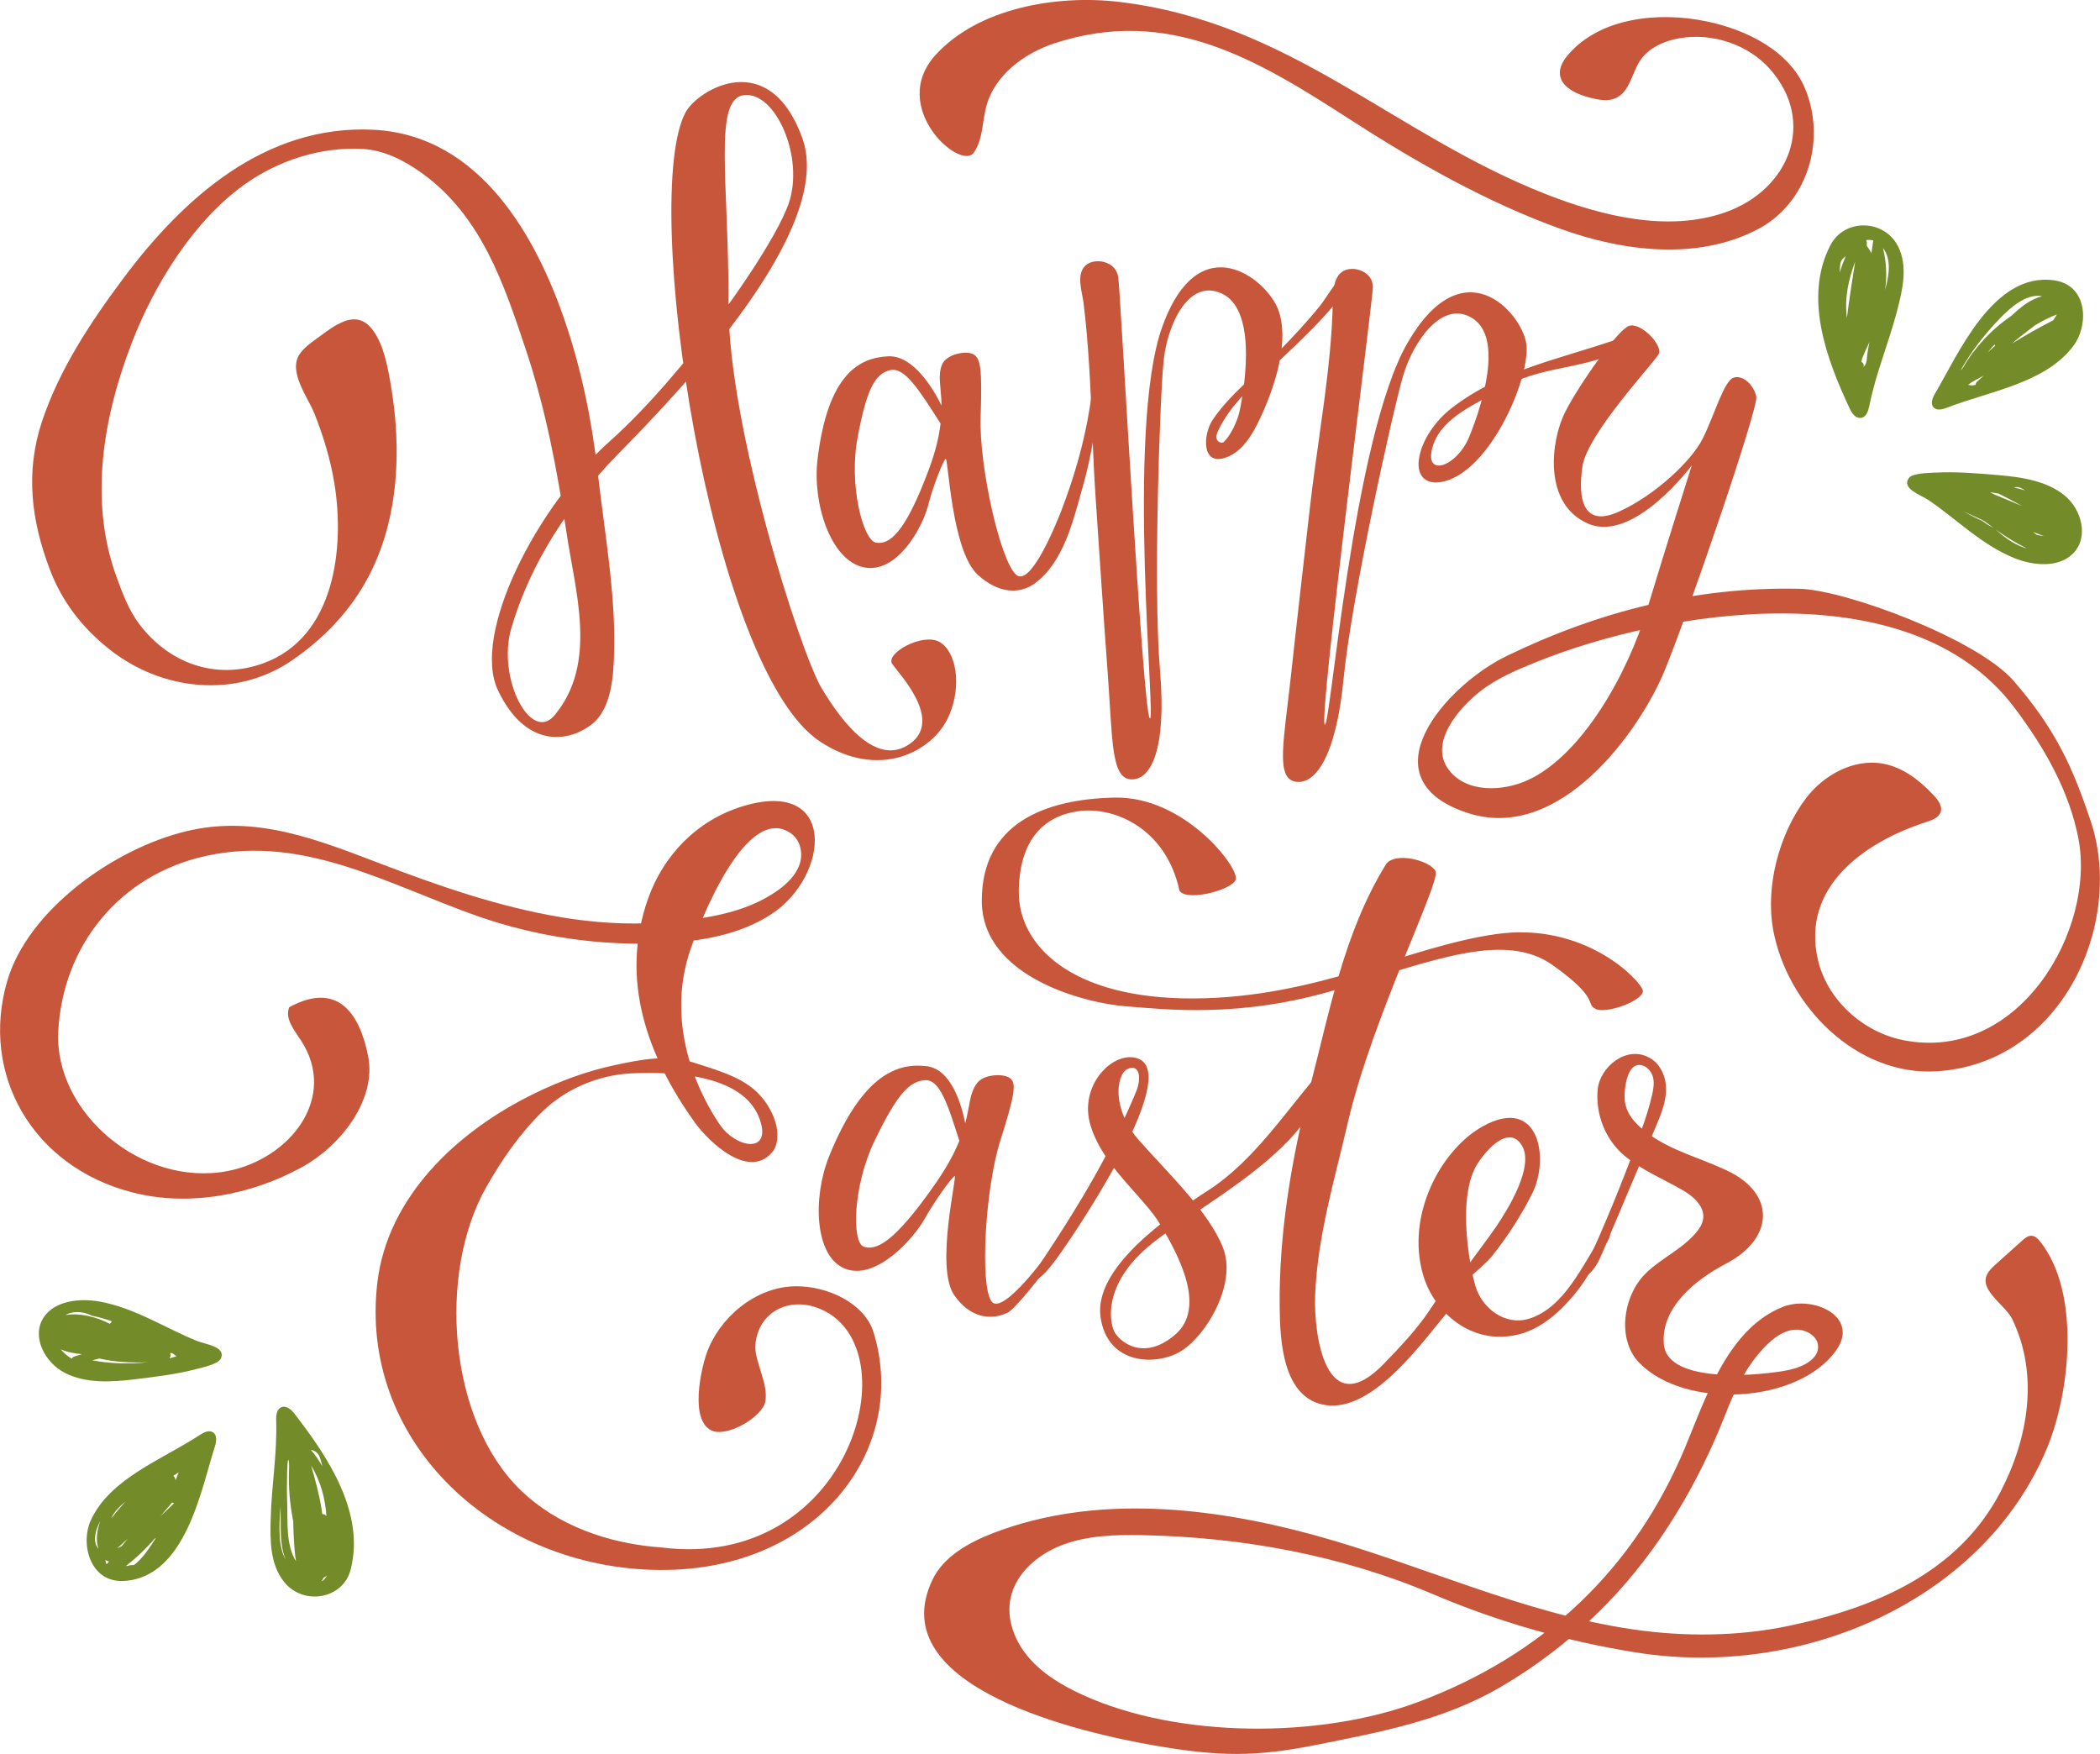 <svg xmlns="http://www.w3.org/2000/svg" id="_&#x421;&#x43B;&#x43E;&#x439;_2" data-name="&#x421;&#x43B;&#x43E;&#x439; 2" viewBox="0 0 337.61 281.96"><defs><style>      .cls-1 {        fill: #c8563b;      }      .cls-2 {        fill: #748b2a;      }    </style></defs><g id="_&#x421;&#x43B;&#x43E;&#x439;_1-2" data-name="&#x421;&#x43B;&#x43E;&#x439; 1"><g><path class="cls-1" d="M90.1,147.43c-9.94-1.65-19.71-5.07-28.83-8.55-10.28-3.92-20.15-7.93-31.29-5.26-11.79,2.83-25.51,12.75-28.82,24.09-4.39,15.02,4.09,29.85,20.08,33.97,9.15,2.36,19.18,.43,27.36-4.08,6.07-3.34,11.96-10.73,10.59-17.77-1.34-6.87-4.88-12.17-12.69-7.91-.75,1.82,.8,3.67,1.88,5.33,6.02,9.21-1.78,19.06-11.76,21-13.74,2.66-27.88-9.36-27.26-22.36,.66-13.67,9.73-25.32,23.97-28.34,15.74-3.35,29.25,4.76,43.52,9.75,9.43,3.3,19.58,4.78,29.63,4.33,6.16-.28,12.5-1.36,17.55-4.68,9.39-6.17,10.61-21.99-4.65-17.33-7.42,2.27-12.78,7.99-15.2,14.87-4.59,13-.1,25.33,7.54,35.98,2.22,3.1,8.96,9.58,12.71,4.39,1.66-3.13-.67-7.62-3.28-9.78-2.7-2.24-6.45-3.21-9.72-4.29-4-1.33-8.49-.44-12.53,.42-4.54,.96-8.94,2.6-13.07,4.62-12.48,6.1-23.52,16.63-25.16,30.32-2.99,25.06,18,45.34,44.07,46.21,26.31,.88,41.52-19.2,35.7-38.17-1.44-4.69-7.42-7.49-12.59-7.41-6.61,.1-12.33,5.28-14.25,10.79-.93,2.66-2.71,10.71,.76,12.38,2.53,1.21,8.23-2.2,8.67-4.62,.52-2.87-1.55-6.02-1.62-8.86,.36-5.95,6.14-8.44,11.38-5.6,13.41,7.27,3.26,41.62-26.45,37.9-8.54-.6-16.81-3.56-22.63-9.2-11.65-11.27-13.4-34.88-5.53-48.74,2.49-4.38,5.39-8.62,9.08-12.19,3.71-3.6,9-5.86,14.32-6.09,6.89-.3,18.72,.16,20.78,8.1,1.24,4.8-4.12,3.8-6.62,.17-2.5-3.63-9.31-15.33-4.62-28.53,1.38-3.89,8.76-23.25,15.98-18.36,1.59,1.08,2.04,3.24,1.45,5-.59,1.76-2.03,3.16-3.6,4.27-5.29,3.72-12.19,4.63-18.77,5.11-5.37,.39-10.75,.01-16.09-.87"></path><path class="cls-1" d="M54.27,52.15c-1.21,.65-2.42,1.6-3.56,2.43-.94,.69-1.9,1.4-2.54,2.35-1.89,2.83,1.32,6.9,2.38,9.56,1.45,3.66,2.6,7.43,3.22,11.29,1.63,10.08,.18,24.66-11.47,28.86-7.79,2.81-15.25-.17-19.88-6.27-1.73-2.29-2.72-4.98-3.69-7.64-4.46-12.23-2.17-25.68,2.51-37.75,3.51-9.07,9.79-19.43,18.11-25.35,5.38-3.82,12.14-6.04,18.87-5.69,3.54,.18,6.81,1.88,9.59,3.88,9.58,6.88,13.22,17.88,16.69,28.27,3.19,9.53,5.08,19.44,6.54,29.32,1.44,9.76,5.1,21.17-1.88,29.57-3.8,4.57-9.31-5.95-6.96-13.98,2.35-8.03,7.25-17.9,17.24-28.08,10-10.18,34.89-36.1,29.53-50.78-5.37-14.68-16.76-7.7-18.73-4.12-7.38,13.47,3.8,89.34,21.55,101.16,9.42,6.27,18.24,1.75,20.78-4.13,2.1-4.85,1.17-10.34-1.54-11.86-2.71-1.51-8.78,1.86-7.58,3.56,1.2,1.7,8.17,9,2.86,12.8-5.3,3.8-10.83-3.23-14.23-8.93-3.41-5.7-15.04-42.08-14.96-61.77,.07-19.69-2.53-33,2.53-33.56,5.05-.57,9.73,10.05,7.13,17.46-2.6,7.41-16.76,27.47-28.68,38.12-11.92,10.66-22.3,31.11-18.05,40.09,4.25,8.98,10.91,8.62,14.97,5.57,3.43-2.57,3.62-8.23,3.72-11.95,.23-9.26-1.61-19.4-2.65-28.68-.91-8.12-2.55-16.23-5.18-24.02-4.59-13.61-13.64-30.15-30.85-31.02-17.65-.89-30.88,11.35-40.25,23.91-5.33,7.14-10.29,14.67-13.06,22.99-2.69,8.09-1.75,15.94,1.31,23.91,1.96,5.11,5.17,9.26,9.57,12.74,8.39,6.63,20.32,7.98,29.42,1.68,10.06-6.97,15.18-16.16,16.44-28,.57-5.38,.24-11.06-.69-16.38-.49-2.81-1.09-6.22-2.85-8.63-1.68-2.29-3.67-2.01-5.65-.94"></path><path class="cls-1" d="M261.91,52.38c1.92-.6,5.46,3.15,4.75,4.54-.71,1.39-11.49,12.79-12.26,18.08-.77,5.28,.14,9.86,5.88,7.25,5.74-2.61,11.58-8.05,13.43-11.69,1.85-3.64,3.43-9.36,5-9.85,1.57-.49,3.31,1.3,3.65,3.08,.35,1.78-10.93,34.77-14.77,44.08-3.84,9.31-16.67,27.73-31.67,22.81-16.63-5.46-3.57-20.44,6.29-25.22,14.78-7.17,30.43-11.18,47.07-10.81,7.34,.16,28.58,8.06,34.42,14.78,6.93,7.96,9.61,14.21,12.41,22.55,5.46,16.3-4.45,38.88-24.63,40.23-13.02,.87-24.14-10.55-26.4-22.66-1.29-6.94,.89-15.4,5.22-21.17,2.81-3.74,7.68-6.49,12.45-5.61,3.26,.6,5.95,2.76,8.15,5.11,.71,.76,1.43,1.75,1.08,2.71-.32,.87-1.38,1.26-2.31,1.56-10.28,3.33-20.05,10.6-17.42,22.1,1.45,6.35,7.11,11.69,13.86,12.99,18.56,3.56,30.84-17.83,28.03-32.44-1.48-7.69-5.53-14.75-10.35-21.12-16.87-22.29-56.48-15.43-76.59-7.34-3.2,1.29-6.43,2.63-9.12,4.71-3.6,2.79-8.33,8.35-5.24,12.6,2.83,3.89,8.77,3.59,12.76,1.77,8.81-4.03,16.11-17.27,19.14-27.29,3.02-10.02,7.25-23.33,7.25-23.33,0,0-9.31,12.56-16.67,9.38-7.35-3.18-5.98-13.43-3.7-17.93,2.28-4.5,8.51-13.3,10.26-13.85"></path><path class="cls-1" d="M222.76,139.03c1.38-2.23,7.27-.69,8.04,1.06s-10.23,23.66-14.09,40.29c-2.14,9.22-4.93,18.44-5.28,27.93-.23,6.27,1.71,20.67,11.16,10.82,2.55-2.66,5.11-5.34,7.15-8.36,1.14-1.69,2.19-3.56,4.02-4.57,1.34,1.09,.29,3.13-.81,4.43-4.07,4.83-12.05,16.3-19.71,15.27-7.13-.96-7.45-10.63-7.51-15.74-.15-11.81,1.94-24.14,4.92-35.61,3.1-11.96,5.45-24.71,12.12-35.52"></path><path class="cls-1" d="M189.55,142.96c.49,2.15,8.43,.25,9.11-1.54,.67-1.8-8.16-13.46-19.5-13.2-11.34,.25-21.32,4.23-21.32,16.58,0,12.34,16.75,16.48,23.11,16.97,6.36,.48,18.42,1.99,33.99-2.71,15.57-4.69,26.95-9.38,34.67-3.91,7.72,5.47,5.19,6.22,6.94,7.06,1.75,.84,7.95-1.45,7.55-3.03-.4-1.57-9.29-11.03-23.54-9.02-14.26,2.01-28.77,10.27-48.69,10.35-19.92,.08-28.15-8.71-28.08-17.16,.07-8.45,4.11-12.24,9.71-12.96s13.82,2.69,16.07,12.56"></path><path class="cls-1" d="M235.64,203.96c-1.27,1.84-2.43,3.73-3.26,5.78,1.04-2.54,5.76-5.62,7.6-7.95,2.44-3.08,4.56-6.39,6.32-9.86,2.85-5.62,1.2-15.91-7.91-10.87-6.67,3.7-12.46,14.24-9.58,23.97,1.78,5.99,7.77,11.27,15.17,9.53,3.84-.91,6.86-3.71,9.27-6.63,2.14-2.59,3.65-5.77,5.33-8.64,.18-.31,.35-.71,.12-.96-.18-.2-.53-.18-.78-.03-.24,.15-.41,.39-.56,.62-2.89,4.36-5.89,11.37-11.59,13.09-3.9,1.17-7.53-1.81-8.54-5.17-.94-3.1-3.14-14.66,.43-19.96,1.66-2.47,5.07-6.02,7.04-2.67,1.97,3.36-2.31,10.24-4.13,12.93-1.57,2.31-3.34,4.52-4.93,6.82"></path><path class="cls-1" d="M287.4,209.83c-.24,.06-.47,.14-.69,.23-8.96,3.46-12.63,15.04-15.83,22.7-8.06,19.27-22.5,33.28-43.05,40.91-15.68,5.82-38.34,5.81-53.69-1.16-3.29-1.49-6.46-3.38-8.76-6.05-2.3-2.68-3.63-6.24-2.9-9.61,.85-3.96,4.41-7.04,8.4-8.52,3.99-1.49,8.39-1.62,12.68-1.54,16.08,.3,32.14,3.25,46.79,9.48,10.43,4.44,21.46,7.6,32.75,9.39,26.79,4.25,55.76-8.41,65.95-32.76,3.78-9.03,5.48-25.16-1.08-33.33-.35-.44-.8-.89-1.38-.91-.56-.02-1.04,.37-1.45,.74-1.41,1.26-2.82,2.52-4.22,3.78-.81,.73-1.68,1.56-1.71,2.61-.08,2.19,3.33,4.3,4.29,6.27,4.33,8.96,2.58,19.2-1.9,27.79-6.74,12.92-20.03,18.61-34.16,21.55-8.05,1.68-16.7,1.73-24.83,.55-17.86-2.59-34.15-10.48-51.39-15.19-16.76-4.58-35.2-6.53-51.38-.37-4.04,1.54-8.13,3.81-9.92,7.55-8.37,17.43,24.38,24.72,35.72,26.67,10.39,1.79,16.2,1.86,26.15-.14,10.33-2.07,20.28-3.92,29.42-9.25,6.31-3.68,12.07-8.21,17.08-13.36,8.5-8.73,14.81-19.53,19.11-30.53,1.52-3.9,3.4-7.84,6.44-10.93,1.22-1.23,2.69-2.39,4.46-2.62,1.77-.23,3.82,.84,3.98,2.52,.21,2.15-2.44,3.46-4.68,3.93-3.99,.84-19.54,2.49-20.11-4.14-.51-5.86,5.07-10.38,9.99-12.94,7.69-4.01,8.11-11.24,.14-14.99-4.13-1.95-8.74-3.11-12.46-5.78-1.79-1.29-3.52-2.91-3.9-5.1-.27-1.55,.13-6.43,2.52-6.06,.99,.15,1.72,1.02,1.96,1.94s.08,1.88-.13,2.81c-.45,2-1.09,3.95-1.79,5.88-2.8,7.71-5.89,15.36-9.4,22.82-.06,.12-.11,.26-.06,.38,.11,.27,.54,.16,.79-.01,1.24-.9,1.89-2.32,2.48-3.69,2.88-6.78,5.7-13.5,8.59-20.28,.79-1.87,1.58-3.8,1.63-5.81,.04-2.01-.81-4.17-2.64-5.2-3.75-2.12-8,1.52-8.35,5.04-.39,3.92,1.17,8.07,4.3,10.69,2.77,2.33,6.25,3.74,9.41,5.57,2.42,1.41,4.45,3.67,2.47,6.33-2.21,2.97-5.9,4.47-8.51,7.06-3.59,3.57-4.62,10.57-1.02,14.3,7.32,7.57,25.52,6.64,31.65-1.92,3.74-5.23-2.99-8.58-7.72-7.3"></path><path class="cls-1" d="M175.6,69.12c-.29-6.86-.57-13.73-1.41-20.48-.21-1.69-1.22-4.47,.29-5.93,1.42-1.36,4.93-.82,5.3,1.86,.37,2.68,3.89,69.1,5.05,70.88,1.16,1.78-3.93-46.37,2.02-62.91,5.95-16.54,16.82-7.63,18.64-2.78,1.82,4.86-.39,11.8-2.37,16.31-1.11,2.51-2.74,6.01-5.52,7.27-4.54,2.06-4.23-3.46-2.67-5.81,2.72-4.08,7.1-7.43,10.56-10.95,2.33-2.37,4.61-4.8,6.69-7.38,1.46-1.81,2.57-4.45,4.85-5.44,1.64,2.27-9.23,12.21-11.27,14.14-3.7,3.49-7.82,6.82-9.92,11.34-.2,.42-.38,.89-.24,1.33,.14,.44,.74,.77,1.13,.5,1.16-1.11,2.23-3.44,2.55-4.95,1.1-5.3,2.52-16.46-2.87-18.94s-8.69,5.09-9.31,10.56c-.62,5.47-1.72,37.04-.62,49.87,1.1,12.83-1.42,17.83-4.65,17.68-3.23-.15-2.96-6.43-3.74-17-.7-9.37-1.3-18.75-1.94-28.12-.25-3.67-.41-7.36-.56-11.05"></path><path class="cls-1" d="M212.13,69.91c.94-6.63,1.86-13.28,2.1-19.87,.06-1.74-.21-5.15,1.55-6.36,1.65-1.13,5.05-.09,4.93,2.59-.11,2.68-8.6,68.26-7.76,70.17s4.45-46,13.35-61.35c8.9-15.35,18.1-5.06,19.04-.04,.94,5.02-5.44,20.32-13.09,22.32-2.83,.74-4.47-.67-4.16-3.36,.36-3.17,2.74-6.44,5.29-8.41,7.83-6.04,16.88-7.76,26.07-10.88,1.01-.34,2.04-.69,3.11-.69,.04,1.03-1.01,1.77-1.96,2.27-6.04,3.16-13.23,2.48-19.2,6.2-3.9,2.43-9.36,4.38-10.97,8.97-1.83,5.46,3.74,3.75,5.79-1.29,2.05-5.04,5.48-15.77,.57-18.97-4.91-3.2-9.56,3.74-11.16,9.01-1.6,5.27-8.39,36.04-9.61,48.77-1.22,12.73-4.62,17.27-7.81,16.66-3.18-.61-1.78-6.72-.65-17.19,.98-9.07,2.04-18.14,3.07-27.2,.43-3.77,.97-7.55,1.51-11.34"></path><path class="cls-1" d="M167.89,202.16c-.94,1.41-1.89,2.82-2.85,4.24,1.73-.29,3.02-1.74,4.14-3.15,2.47-3.08,20.95-30.22,13.85-33.05-3.82-1.52-9.77,4.13-7.68,10.82,2.09,6.68,8.54,11.33,11.25,15.93,2.71,4.6,7.49,13.19,2.31,17.62-5.18,4.43-9.08,.99-9.81-.59-.73-1.58-1.69-7.31,5.3-13.4,7.34-6.4,28.85-16.53,28.35-28.92-5.84,6.68-11.02,14.86-18.45,19.66-6.99,4.52-18.44,12.58-17.37,20.39,1.08,7.81,9.14,7.95,13.11,5.39,3.97-2.55,8.83-10.76,6.58-16.52-2.25-5.77-9.02-12.18-13.48-17.24-4.45-5.05-3.71-10.5-1.92-11.46,1.79-.96,2.46,1.15,1.4,3.69-4,9.62-9.12,18.14-14.74,26.59"></path><path class="cls-1" d="M150.36,190.32c-6.76,9.71-9.59,10.73-11.5,10.09-1.91-.64-1.8-9.65,1.75-17.03,3.55-7.38,5.58-9.6,8.11-9.73,2.39-.12,3.66,3.93,5.51,9.75-.77,1.9-1.94,4.15-3.87,6.92m22.61,6.45c-.27-.46-1.02-.44-1.31,.03-3.29,5.36-10.59,14.77-12.26,12.41-1.92-2.72-.98-18.28,1.4-25.79,2.38-7.51,2.62-9.26,1.61-10.07-1.01-.82-4.23-.7-5.33,.77-1.25,1.67-1.12,3.51-1.9,6.45-.57-2.86-2.2-8.69-6.2-9.17-4.42-.53-10.2,.97-15.66,14.42-2.7,6.64-2.4,16.14,2.51,18.12,4.92,1.98,10.93-4.67,12.79-7.95,1.86-3.28,4.3-6.57,4.84-6.93,.54-.36-3.18,14.62-.06,19.14,2.42,3.5,5.68,4.19,8.56,2.84,1.66-.78,8.76-10.23,11-13.6,.14-.21,.15-.46,.02-.67,0,0,0,0,0-.01"></path><path class="cls-1" d="M149.32,75.49c-3.94,10.59-6.44,12.06-8.48,11.75-2.04-.31-4.42-9.11-2.97-16.9,1.45-7.78,2.82-10.29,5.26-10.84,2.31-.52,4.66,3.22,8.08,8.59-.23,1.98-.76,4.37-1.89,7.4m24.74,2.79c2.14-7.46,2.68-14.99,3.77-22.63,.05-.35-.05-.85-.42-.82-.07,.2-.39,.13-.59,.02-.82,1.96-.88,4.11-1.07,6.2-.65,7.28-2.6,14.57-5.27,21.41-.45,1.15-4.74,12.04-7.11,9.94-2.63-2.34-5.99-17.66-5.72-25.37,.26-7.72,.01-9.46-1.19-10.09s-4.33,.02-5,1.64c-.77,1.84-.14,3.61-.09,6.61-1.34-2.7-4.55-8.11-8.59-7.91-4.47,.22-9.71,2.64-11.36,16.67-.81,6.93,2.09,16.14,7.44,17.25,5.35,1.11,9.41-6.37,10.33-9.88,.91-3.51,2.4-7.12,2.83-7.56s.9,14.78,5.2,18.67c3.33,3.01,6.71,3.14,9.15,1.34,4.72-3.47,6.19-10.27,7.67-15.41,0-.03,.01-.06,.02-.08"></path><path class="cls-2" d="M303.06,46.62c.33-2.26,.2-4.53-.34-6.75,1.45,1.88,.93,4.57,.34,6.75m-2.95,11.2c-.04,.52-.24,.91-.53,1.19h0c.15-.38-.04-.69-.33-.84,.05-.2,.09-.4,.14-.6,.37-.92,.86-1.95,1.17-2.6-.21,.94-.38,1.89-.45,2.84m-3.39-16.59c-.36,.85-.69,1.72-.96,2.6,.02-.4,.04-.8,.07-1.2,.05-.67,.42-1.13,.9-1.4m4.45-2.54s-.05,.1-.05,.15c-.08,.63-.18,1.25-.27,1.87-.2-.42-.46-.81-.75-1.19,0-.18,.02-.36,.03-.53,0-.09-.04-.16-.1-.22,0-.05,.01-.1,.02-.16,.37-.07,.74-.05,1.12,.07m-2.93,3.39c-.48,3.01-.96,6.04-1.33,9.07-.4-3.17,.22-6.12,1.33-9.07m6.9-2.44c-2.18-4.39-8.62-4.56-10.88-.2-4.35,8.38-.62,18.32,3.1,26.26,.35,.75,.95,1.62,1.81,1.5,.83-.11,1.16-1.06,1.32-1.83,1.08-5.37,3.08-10.03,4.46-15.27,.91-3.45,1.8-7.23,.2-10.46"></path><path class="cls-2" d="M316.4,61.86c.18-.13,.37-.26,.55-.4,.65-.37,1.31-.73,1.97-1.08-.37,.32-.73,.64-1.09,.98-.16,.15-.22,.32-.21,.49-.39,.15-.82,.14-1.22,0m5.01-10.56c1.65-1.7,4.26-4.15,6.9-3.68-1.96,.52-3.42,1.74-4.93,3.15-3.19,2.16-5.96,5.15-7.76,8.29-.13,.16-.27,.32-.4,.49,.03-.06,.05-.12,.08-.18,1.63-2.87,3.79-5.66,6.11-8.06m-.75,4.09c.03,.07,.06,.13,.1,.19-.41,.35-.82,.72-1.22,1.08,.25-.31,.51-.62,.78-.92,.11-.11,.23-.23,.34-.34m3.25-.56c1.03-.87,2.17-1.68,3.26-2.55,1.12-.67,2.28-1.27,3.51-1.74-.19,.32-.38,.63-.59,.94-2.26,1.15-4.46,2.4-6.6,3.72,.14-.12,.28-.25,.43-.37m10.62-6.31c-.59-1.75-1.96-3.14-4.33-3.47-9.81-1.36-15.44,12.01-19.1,18.16-.45,.76-.85,1.83-.14,2.38,.55,.43,1.38,.19,2.04-.06,6.91-2.68,15.73-3.91,20.28-9.88,1.45-1.91,2.03-4.82,1.25-7.12"></path><path class="cls-2" d="M320.84,85.13c1.61,1.15,3.26,2.19,4.99,3.01-.11-.02-.22-.04-.34-.08-1.86-.62-3.29-1.73-4.65-2.93m-5.14-2.89c1.01,.48,1.97,.86,2.56,1.16,.26,.13,.53,.27,.82,.42,.48,.37,.97,.74,1.46,1.09-.65-.35-1.29-.73-1.85-1.16-1.02-.47-2.02-.97-3-1.51m9.43-3.67c.14,.08,.29,.17,.46,.27-.6-.18-1.2-.34-1.81-.49,.41-.1,.87-.06,1.35,.22m-4.47,.94c-.24-.12-.48-.25-.71-.38,.46,.06,.92,.14,1.38,.23,1.29,.63,2.55,1.31,3.8,2-1.48-.62-2.97-1.25-4.46-1.85m7.95,6.67c-.38-.05-.76-.11-1.15-.19-.2-.16-.41-.32-.62-.47,.61,.23,1.19,.45,1.76,.66m3.28-6.56c-2.87-2.32-6.84-2.92-10.6-3.24-3.35-.29-6.84-.58-10.2-.4-.94,.05-3.61,.06-4.2,.87-1.24,1.72,1.93,2.7,3.2,3.57,4.56,3.11,8.47,7.14,13.71,9.28,3.07,1.25,7.06,1.61,9.41-.64,2.65-2.54,1.55-7.12-1.32-9.44"></path><path class="cls-2" d="M51.65,254.25c.14-.19,.27-.4,.38-.63,.18-.09,.36-.19,.52-.33-.07,.11-.13,.23-.2,.34-.16,.25-.41,.46-.7,.61m-6.54-12.05c0,1.18,0,2.36,.02,3.54,.02,1.74,.16,3.46,.78,4.98-1.15-2.01-1.1-5.31-.8-8.52m6.3-7.94c.16,.49,.3,.98,.41,1.47-.54-.96-1.16-1.85-1.85-2.66,.64,.14,1.22,.53,1.43,1.19m-5.22,1.99c.07-2.51,.36-1.59,.29,.02-.12,2.82,.13,5.56,.67,8.31,.04,1.39,.08,4.08,.44,6.41-1.65-2.66-1.31-6.38-1.41-9.35-.06-1.8-.05-3.6,0-5.39m6.32,7.63c-.05-.33-.37-.49-.68-.46-.02-.19-.05-.38-.08-.58-.36-2.42-1.02-4.85-1.72-7.25,1.52,2.48,2.32,5.38,2.47,8.29m-5.1-16.56c-.51-.66-1.3-1.39-2.11-1.1-.78,.28-.89,1.27-.87,2.06,.17,5.46-.73,10.41-.88,15.82-.11,3.56-.11,7.43,2.18,10.25,3.12,3.84,9.46,2.72,10.67-2,2.34-9.07-3.56-18.02-9-25.03"></path><path class="cls-2" d="M28.22,237.97c0-.28-.15-.55-.36-.72,.29-.18,.57-.37,.86-.55-.17,.42-.34,.85-.5,1.27m-2.39,5.74c.62-.72,1.23-1.44,1.84-2.16,.1,.05,.21,.08,.32,.1-.72,.69-1.43,1.39-2.16,2.07m-4.33,7.88c-.44,0-.67,.01-.89,.12-.13,.01-.25,.02-.38,.04,1.69-1.32,3.23-2.77,4.6-4.37,.08-.06,.17-.12,.24-.17-.81,1.29-2.22,3.48-3.57,4.39m-.93-4.26c-.34,.4-.67,.8-1.01,1.2-.25,.13-.5,.26-.75,.38,.59-.53,1.17-1.05,1.76-1.58m-2.56-3.53c.51-.95,1.3-1.73,2.17-2.42-.79,.84-1.54,1.73-2.25,2.65,.05-.14,.08-.23,.08-.23m-.83,7.6s-.06,0-.09,0c-.06-.22-.12-.45-.15-.68,.02,.02,.04,.04,.06,.06,.14,.12,.32,.18,.53,.21-.11,.14-.23,.28-.35,.42m-1.37-2.46c-.36-.45-.57-1.02-.53-1.74,.05-.93,.36-1.84,.86-2.74-.54,1.45-.79,3.06-.32,4.47m18.31-18.76c-.64-.31-1.39,.09-1.98,.47-6.14,4.02-14.47,6.99-17.56,13.75-.98,2.15-.88,5.12,.4,7.21,.97,1.59,2.63,2.67,5.02,2.52,9.89-.65,12.35-14.85,14.53-21.59,.27-.83,.42-1.96-.4-2.35"></path><path class="cls-2" d="M27.24,218.37c.19-.25,.25-.59,.1-.84,.04,0,.08,0,.12,0,.06,0,.12-.02,.18-.03,.25,.18,.5,.36,.75,.54-.37,.12-.76,.23-1.15,.33m-12.4,.31c.38-.1,.76-.19,1.13-.28,2.56,.57,5.21,.73,7.9,.58-3.02,.35-6.21,.24-9.04-.3m-3.32-.26c-.67-.42-1.28-.94-1.75-1.51,1,.45,2.21,.69,3.42,.78-.41,.12-.82,.25-1.23,.38-.21,.07-.35,.2-.43,.35m-.29-7.32c1.24-.36,2.47-.12,3.56,.42,1.09,.21,2.14,.52,3.17,.88-.03,.06-.05,.12-.07,.19-.09,.07-.16,.15-.23,.23-2.22-1.15-4.87-1.8-7.15-1.41,.2-.12,.44-.23,.71-.31m20.37,4.44c-5.16-2.11-9.9-5.26-15.51-6.29-3.28-.6-7.26-.15-9.05,2.52-2.01,3.01,.1,7.27,3.43,8.95,3.33,1.69,7.35,1.48,11.1,1.03,3.34-.4,6.81-.82,10.06-1.67,.91-.24,3.51-.79,3.9-1.7,.82-1.93-2.5-2.25-3.93-2.84"></path><path class="cls-1" d="M291.05,16.83c-.21-.85-.48-1.69-.82-2.51-2.46-6.02-9.26-9.53-15.95-10.9-7.81-1.6-17.01-.53-22.09,5.28-.8,.92-1.51,2.03-1.41,3.21,.18,2.15,2.76,3.28,4.97,3.83,1.25,.31,2.62,.57,3.82,.11,2.44-.94,2.72-4.03,4.12-6.13,1.34-2.01,3.82-3.14,6.3-3.57,5.31-.93,11.08,1.03,14.54,4.93,7.54,8.51,3.1,19.41-7.09,23.03-9.29,3.3-20.06,.57-28.84-2.87C223.98,21.6,207.45,3.52,179.79,.29c-9.98-1.16-22.51,1.01-29.37,8.53-7.67,8.41,4.03,18.79,6.15,15.7,1.5-2.2,1.33-5.03,2.03-7.57,1.36-4.85,6-8.39,11.02-10.02,18.35-5.98,32.61,2.72,47.36,12.24,10.59,6.84,21.93,13.31,33.95,17.64,9.98,3.59,21.94,5.14,31.67,.04,7.21-3.78,10.36-12.34,8.45-20.02"></path></g></g></svg>